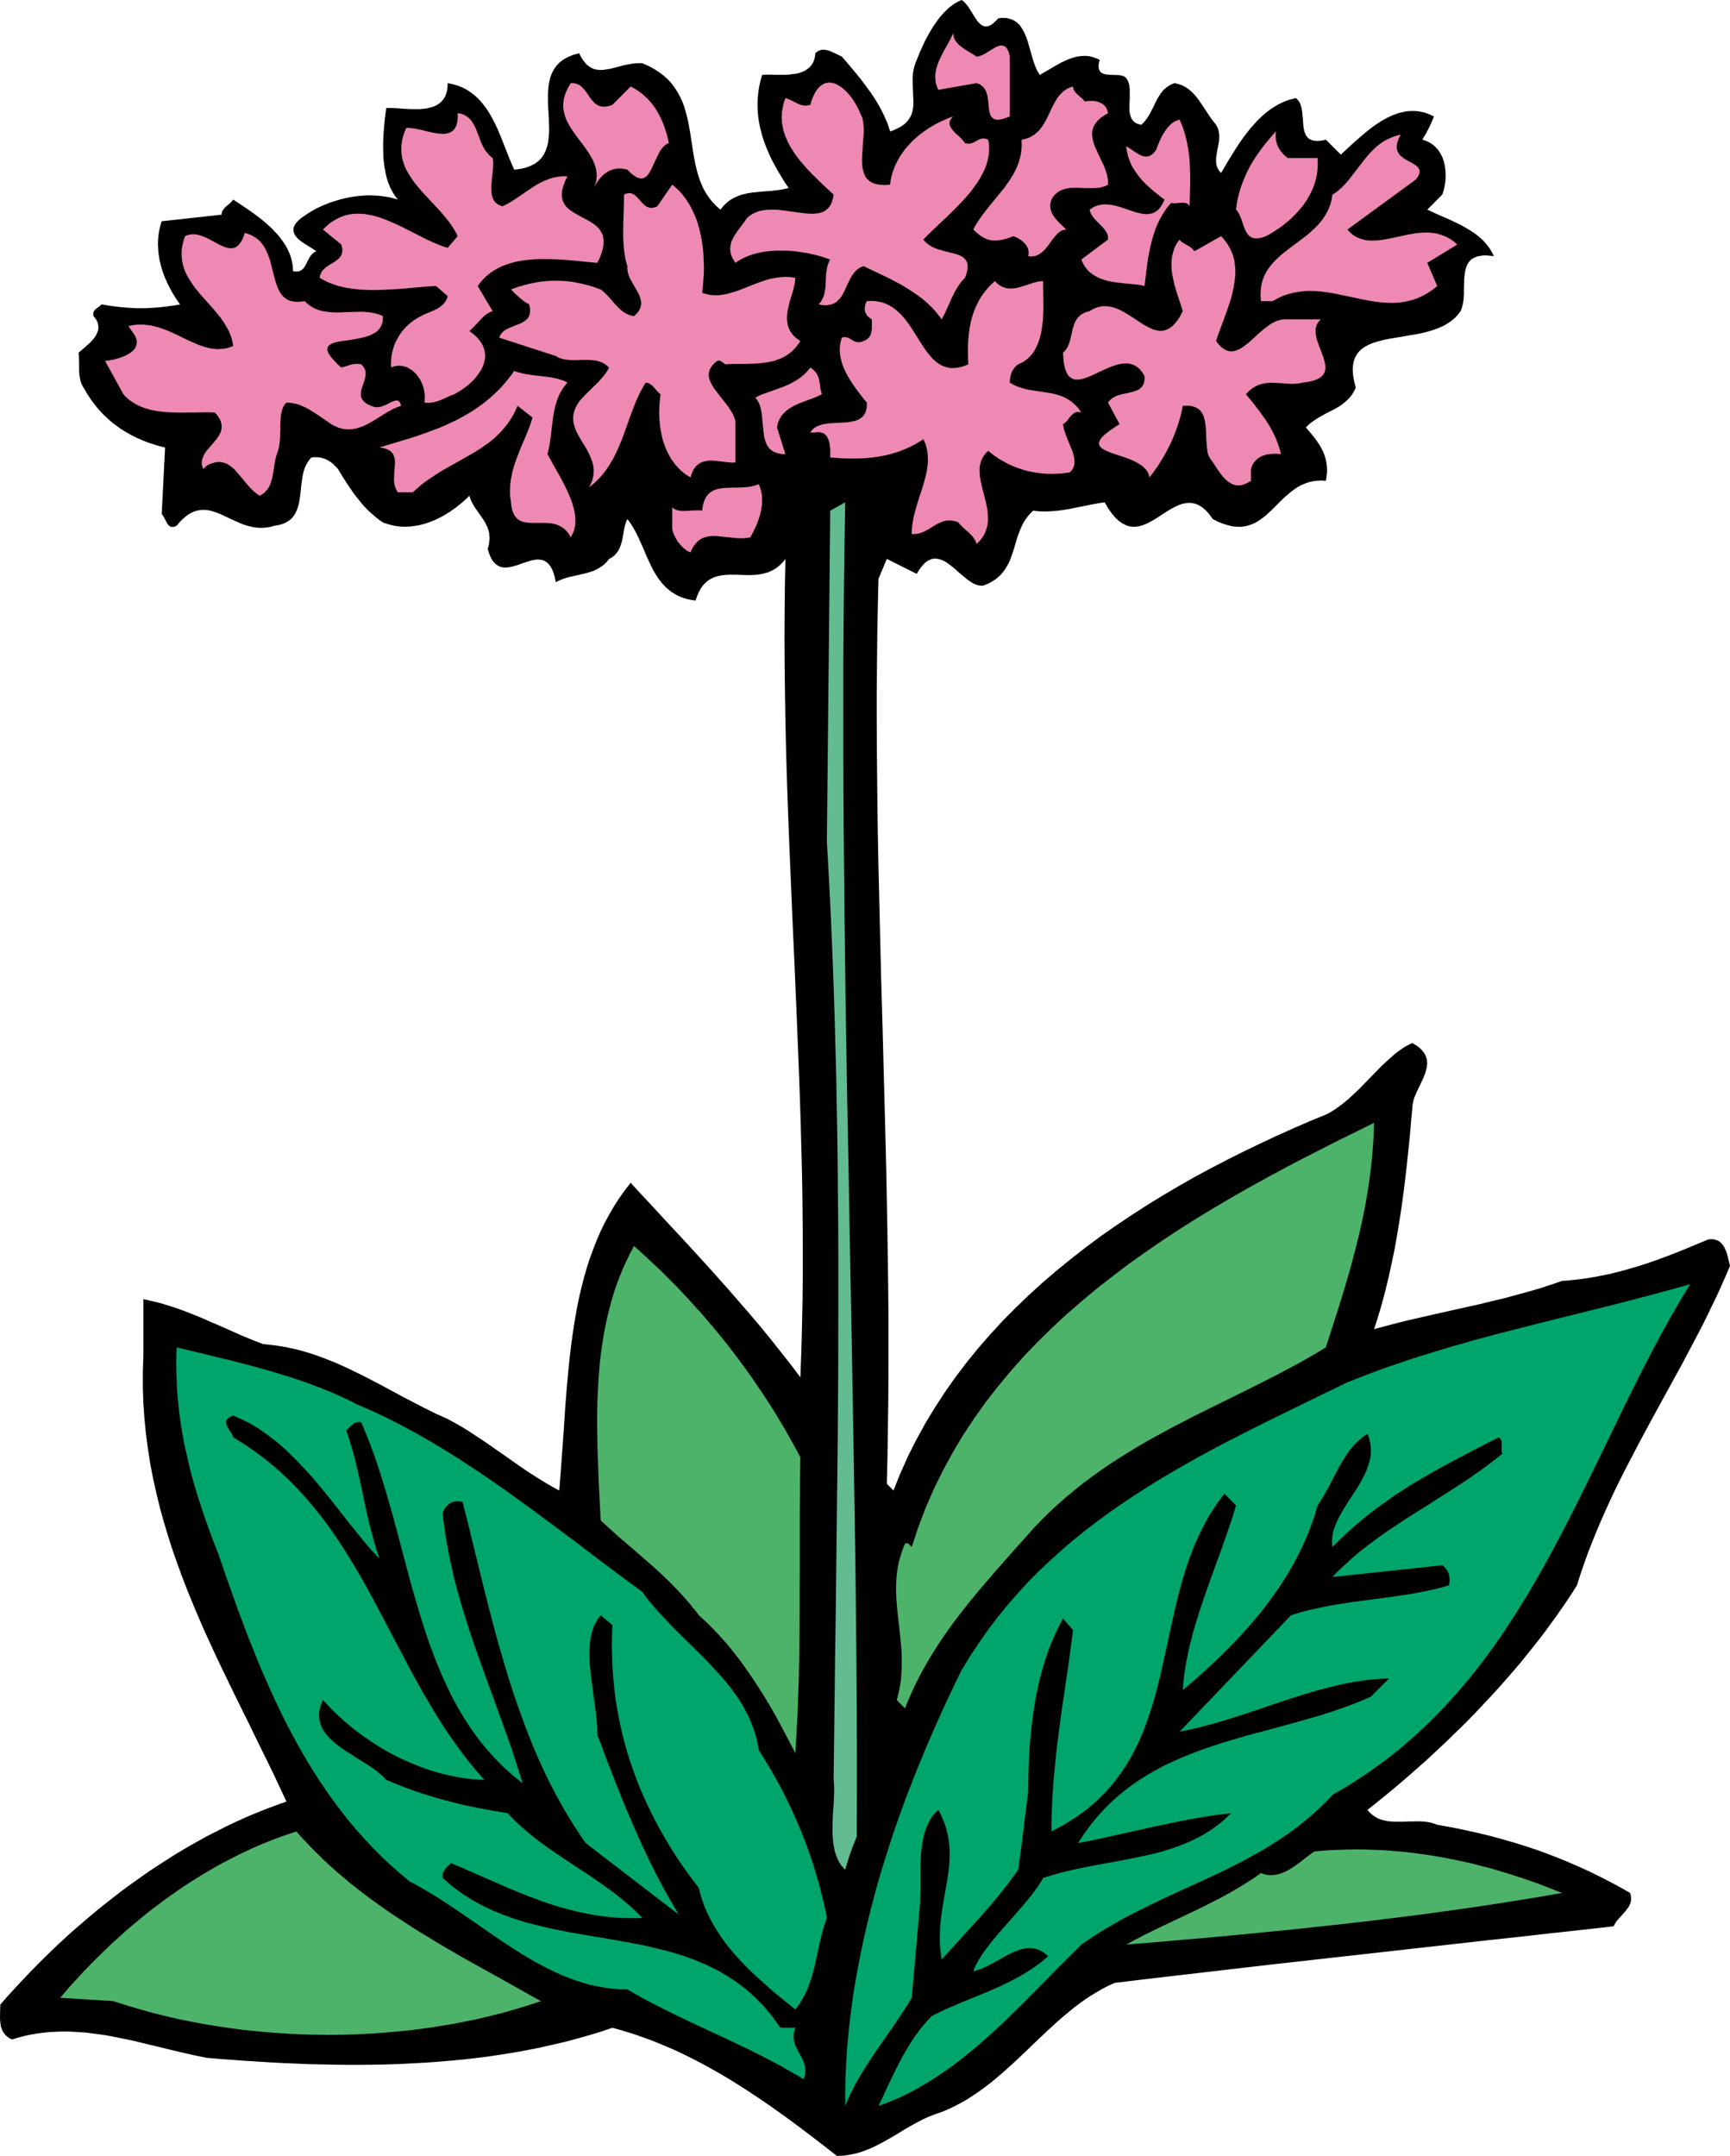 <svg xmlns="http://www.w3.org/2000/svg" width="2.326in" height="2.898in" fill-rule="evenodd" stroke-linecap="round" preserveAspectRatio="none" viewBox="0 0 12842 16000"><style>.pen1{stroke:none}.brush2{fill:#ed89b2}.brush4{fill:#4db36a}</style><path d="m7410 136 22-3h21l19 1 18 4 16 5 15 6 14 8 13 10 12 10 11 12 10 14 9 14 8 15 8 15 7 17 7 17 12 36 10 36 11 38 10 36 11 36 13 34 7 16 7 15 9 14 8 14 52-30 53-31 26-15 27-15 28-13 27-12 14-5 14-5 14-4 15-4 14-3 14-2 14-1 15-1h14l15 1 15 2 14 3 15 5 15 5 15 6 15 7-4 16-3 14-1 12v11l1 10 3 9 3 7 4 7 5 6 6 4 6 4 8 3 7 3 9 2 8 1 10 1 38 2 39 1 9 1 9 2 8 1 8 3 7 3 7 4 5 4 5 5 7 10 5 10 4 11 4 11 3 12 1 13 2 12v68l-2 54v26l1 25 2 12 3 11 3 10 4 10 5 10 6 8 7 8 9 7 9 6 12 5 12 4 15 3 10-9 9-10 9-10 8-11 15-21 13-22 23-45 22-45 11-22 13-20 6-10 7-10 7-9 8-10 8-8 9-8 10-8 10-7 11-7 11-6 13-6 13-5 15 3 14 4 14 4 13 5 12 6 12 6 12 8 11 7 10 9 10 8 10 10 10 10 18 20 17 22 32 47 32 48 16 24 16 24 17 22 18 22 6 12 6 11 4 12 3 12 2 12 2 11v24l-1 24-4 23-4 24-5 23-4 23-3 23-2 11v33l1 10 2 11 3 10 4 10 5 10 6 10 8 10 8 9 26-44 26-45 28-45 28-45 29-44 30-43 16-21 16-20 16-21 17-19 17-19 17-19 18-18 18-17 18-16 19-16 20-15 20-14 20-13 21-12 21-11 22-10 22-9 23-8 24-6 24-6 9 9 9 10 7 11 6 11 4 12 4 13 3 14 3 14 6 58 4 58 2 14 3 13 3 13 4 11 5 11 6 10 7 9 8 8 10 7 12 5 13 4 15 2 16 1 19-1 21-3 23-5 111 111 37-35 39-36 39-35 40-35 41-34 41-32 21-15 22-14 21-14 22-12 21-12 22-10 22-10 23-8 22-8 23-5 23-5 23-3 23-1h23l24 2 23 4 24 5 24 8 24 10 24 11-9 23-9 22-10 21-10 21-11 21-11 21-13 21-13 23 17 5 16 6 15 7 14 8 13 9 12 9 11 11 10 10 10 12 8 12 8 13 7 13 7 13 5 14 5 15 4 14 3 15 3 15 2 16 2 15 1 15v31l-1 15-1 16-2 15-3 15-2 14-7 28-9 26-111 112 67 31 71 31 36 16 35 17 36 17 34 19 34 20 32 21 16 11 15 12 14 12 15 13 13 13 13 14 12 15 12 15 11 16 10 17 9 17 9 18-29-3-26-2h-24l-21 3-19 3-17 6-15 7-13 8-11 10-10 11-8 12-7 13-5 15-5 15-4 15-2 17-4 34-1 37-1 37v37l-1 18-1 18-2 18-2 17-4 16-4 16-5 15-6 15-21 28-24 25-27 22-28 19-31 17-33 15-34 12-35 11-36 10-37 8-37 7-38 6-74 13-73 12-35 7-33 8-32 9-30 10-27 12-26 14-23 16-20 19-16 21-14 25-9 27-6 31-2 35 3 38 8 43 12 48-7 15-8 15-8 14-9 13-10 12-10 12-10 10-11 10-12 10-11 9-12 9-12 8-25 15-26 14-53 27-52 29-25 16-24 17-12 9-12 10-11 11-10 11 18 21 18 21 17 21 17 21 15 22 15 22 13 23 12 23 10 24 8 25 4 13 3 13 2 13 2 14 2 14v14l1 14-1 15-1 15-2 15-2 16-3 16-35-2-33 2-31 4-29 7-28 10-27 11-25 14-24 16-23 17-22 18-22 19-21 19-41 41-40 40-21 19-20 19-21 17-22 16-22 15-24 13-24 10-25 8-26 6-28 3-30-1-31-3-33-8-35-11-37-15-40-20-25-35-25-28-25-22-25-16-25-11-25-6-25-2-25 2-24 5-25 8-24 11-25 13-25 14-24 15-25 16-24 16-25 16-24 14-25 14-25 12-25 10-25 7-25 4h-25l-25-3-26-9-25-13-26-18-26-24-26-31-27-38-26-45-35 5-33 6-34 6-33 7-66 13-64 13-33 5-32 5-33 4-33 2-33 2h-34l-33-2-35-4-16 16-15 16-14 17-12 17-12 18-10 19-9 19-8 19-15 39-13 40-12 41-12 40-7 20-7 20-7 19-8 19-9 18-10 18-11 18-12 17-13 16-15 16-16 14-17 14-20 13-21 12-24 11-25 10-15 1-15-2-15-3-16-6-15-7-15-9-15-10-15-11-30-25-31-26-30-27-31-25-15-11-15-11-16-9-15-7-16-6-15-4-16-2h-16l-15 3-16 6-16 8-16 12-16 16-16 19-16 22-16 27-222-111-62 148-5 210-4 209-2 210-2 209v210l1 209 2 210 2 209 3 210 4 210 5 209 5 210 10 419 12 420 11 419 11 420 5 210 4 210 4 210 3 210 3 210 2 211v420l-1 211-3 210-3 211-5 210 49 50 52-129 57-127 62-123 66-120 71-117 74-114 79-112 82-108 86-106 90-103 92-100 96-97 99-95 101-92 104-89 107-87 109-85 110-82 113-79 115-77 116-75 117-72 119-70 119-68 121-65 121-63 122-61 122-59 122-57 122-55 122-53 122-50 22-11 22-13 21-13 21-15 21-15 21-16 21-17 21-18 40-37 41-39 40-41 39-40 39-40 39-40 39-37 39-35 19-17 20-16 19-14 20-14 19-13 20-11 19-10 20-9 22 13 19 13 16 13 14 14 11 14 10 14 7 14 5 15 4 14 1 15 1 15-2 15-2 16-4 15-4 16-5 15-13 32-15 31-15 32-15 31-7 16-7 16-6 15-5 16-4 16-3 15-2 15-1 15-10 107-9 106-11 105-11 105-12 105-13 105-14 103-16 104-17 102-18 103-21 101-22 101-12 50-12 50-13 50-13 49-14 49-15 50-15 49-16 48 82-22 84-22 85-21 87-20 87-20 89-20 89-20 90-20 90-20 89-22 90-21 88-24 88-24 87-25 43-14 43-14 42-14 42-15 37-2 37-4 36-4 36-4 36-5 35-6 36-6 35-7 35-7 34-7 35-9 34-8 68-19 68-20 67-21 66-23 66-24 65-25 66-26 65-27 65-27 65-27 11-1h20l10 1 9 2 8 3 8 3 7 3 7 4 6 5 6 5 6 6 10 12 9 14 7 15 7 16 6 17 5 18 9 37 9 37-32 75-33 75-34 74-35 73-36 74-36 73-38 73-38 72-77 145-79 144-79 144-79 145-78 145-76 146-38 73-37 74-36 74-35 75-34 75-33 75-32 76-31 77-30 77-28 78-27 79-25 79-37 59-39 59-40 58-41 59-42 57-42 58-44 57-45 57-45 56-46 57-47 55-48 55-48 55-49 54-50 54-50 53-50 53-51 52-52 52-52 50-52 51-53 49-52 49-53 49-54 47-53 47-53 46-54 46-53 44-54 44-53 43-53 42 11 14 13 13 13 11 14 10 14 8 14 8 16 6 15 5 16 4 16 3 17 3 17 1 34 2h35l71-2 71-1 17 1 17 1 17 2 17 3 16 3 16 5 16 5 15 6 97 17 95 19 95 21 93 22 46 12 46 13 46 13 46 13 45 14 45 14 45 15 45 15 44 16 45 17 44 17 43 17 44 18 44 19 43 19 43 19 43 20 42 21 43 21 42 22 43 22 42 23 41 23 42 24 3 11 2 10 2 9v18l-1 9-2 9-2 8-3 8-4 8-3 7-5 8-10 14-11 14-24 28-25 27-12 14-11 14-9 16-8 15-230 26-230 25-230 26-231 25-231 26-232 26-232 26-231 26-233 26-232 26-232 26-232 27-232 27-233 27-231 27-232 28-46 21-45 23-43 25-43 26-42 28-42 30-41 31-40 33-40 33-39 34-39 36-39 35-77 73-77 74-77 73-78 71-40 35-40 34-41 33-42 32-42 30-43 29-43 28-45 25-46 24-46 22-48 20-49 17-23 9-23 9-23 10-22 10-44 23-43 24-44 25-42 26-43 26-44 25-43 24-45 23-22 11-23 10-23 9-23 9-23 8-24 7-24 6-25 5-25 4-25 4-26 1-27 1-97-76-98-75-98-74-99-73-50-35-50-36-50-34-50-34-51-34-51-33-51-32-51-32-52-31-52-30-52-29-53-29-52-27-54-27-53-26-55-25-54-23-55-23-55-22-56-20-56-20-57-18-57-17-57-16-89 30-89 27-90 25-90 24-91 21-92 21-92 18-93 17-94 15-93 14-95 12-94 11-95 9-95 8-96 7-95 5-96 5-96 3-96 2-97 1h-96l-96-1-96-2-96-2-96-4-96-4-95-5-96-6-95-6-94-7-95-7-94-8-44-9-44-9-44-10-44-10-89-21-89-22-89-21-90-22-45-10-45-9-45-9-45-9-45-8-45-6-46-6-45-6-45-3-46-3-46-2h-45l-46 2-46 2-46 5-46 6-46 8-46 10-46 12-46 14-10-5-10-5-8-6-8-5-7-7-7-6-5-7-6-7-4-7-5-7-3-8-3-8-6-16-3-17-2-18-2-18v-37l1-38 1-37 54-62 55-60 56-60 57-60 58-59 58-58 60-58 61-57 61-56 63-55 63-54 64-54 65-52 66-52 66-51 67-49 68-48 68-48 69-45 70-45 70-44 71-42 71-40 72-40 73-37 72-37 74-35 73-33 74-31 75-30 75-28 75-27-46-98-46-98-47-97-48-97-95-195-96-194-47-97-47-97-47-98-45-98-45-98-43-99-42-100-41-100-39-101-37-101-36-103-33-103-31-104-29-105-26-107-24-107-21-109-17-110-15-112-11-112-8-115-4-116v-118l4-119v-420l30 6 30 7 29 7 29 7 58 17 57 18 56 20 55 21 55 22 55 23 54 24 54 23 54 24 54 24 54 24 55 23 55 22 55 21 48 5 48 6 47 7 46 9 46 10 45 11 44 13 45 14 43 15 44 16 42 17 43 17 42 19 42 19 42 20 41 20 83 42 82 43 82 44 81 44 83 43 83 43 41 20 42 21 43 19 42 19 53 29 53 30 52 32 51 34 52 34 51 35 51 36 51 35 51 36 51 36 51 35 51 34 52 33 52 32 53 31 53 29 12-151 11-153 11-153 10-154 6-76 6-77 7-76 7-76 8-76 9-75 10-75 11-74 12-74 13-73 15-73 17-71 18-71 20-70 22-69 25-68 26-67 28-66 31-64 34-63 36-62 39-61 42-59 44-57 77 84 79 84 79 86 80 86 81 87 81 88 81 89 81 90 81 91 80 92 80 92 79 93 77 94 76 96 75 95 73 97 7-191 5-190 4-190 2-190v-190l-1-189-2-189-3-189-5-189-5-189-6-189-7-188-15-377-16-378-17-377-16-378-8-189-7-190-7-189-6-190-5-191-4-190-3-191-2-191-1-192 1-192 2-193 4-193-19 24-20 20-21 18-21 14-22 12-23 10-23 7-23 6-24 4-24 3-25 1-24 1-49-1-48-2h-48l-23 1-22 2-23 3-21 5-21 6-20 9-19 10-18 13-18 16-16 18-15 22-13 25-13 29-11 33-32-5-29-6-28-8-26-10-24-11-22-13-22-14-19-16-19-16-17-18-17-19-15-20-14-20-14-22-13-22-12-22-22-47-22-48-20-48-21-47-11-24-11-23-11-23-12-22-12-21-13-21-14-20-14-19-9 19-6 19-6 21-4 20-7 42-8 41-6 20-6 19-4 10-4 9-5 9-5 9-6 8-6 8-7 8-8 8-8 7-10 7-10 6-11 6-10 12-9 12-11 10-10 10-11 8-12 8-11 7-12 7-12 6-13 6-12 5-13 4-26 8-26 7-54 12-53 12-26 7-26 9-12 5-12 5-12 6-12 7-8-37-9-31-10-26-12-22-13-17-14-14-15-10-16-7-16-3-18-2-17 1-19 3-19 4-19 6-19 6-20 7-39 14-39 11-19 4-19 3-18 1-18-2-17-4-16-8-16-10-14-14-14-18-12-23-11-27-10-32 5-17 4-16 2-16 2-15 1-15-1-14-1-14-2-14-3-13-4-12-4-12-5-12-12-24-13-22-30-43-30-43-14-22-12-23-6-11-5-12-4-12-4-13-29 28-31 27-33 27-35 25-18 13-19 11-19 12-19 11-20 10-20 10-20 9-21 8-21 8-21 7-22 6-22 6-22 4-22 3-22 3-23 1-22 1-23-1-23-2-23-3-23-5-23-6-23-7-23-8-27-19-26-20-24-21-24-21-22-22-22-23-20-24-20-25-20-25-19-26-18-27-19-27-36-56-36-60-10-11-10-10-10-10-10-10-11-8-11-8-11-7-12-6-13-6-13-4-13-4-14-2-14-2h-30l-16 2-13 14-11 16-10 16-9 17-7 17-6 19-5 18-4 19-6 40-5 40-4 40-5 39-3 19-3 19-4 18-5 18-6 17-7 16-8 16-9 14-11 14-13 13-14 11-17 10-18 9-20 7-23 6-26 4-28 8-28 5-27 3h-26l-26-2-25-3-25-6-24-6-24-8-23-9-22-10-23-10-43-20-43-20-21-10-21-8-21-7-20-6-21-5-21-3h-21l-20 1-21 4-22 6-21 9-22 13-21 15-23 20-22 22-23 27-7 3-6 3-6 2-6 1h-14l-4-1-8-4-7-5-6-7-5-7-10-18-10-19-5-9-5-9-6-9-6-7 25-494-25-6-23-6-24-7-23-8-23-7-23-9-22-8-22-10-22-9-21-11-21-10-21-12-20-11-20-13-20-12-19-14-19-14-19-14-18-15-18-16-17-16-17-16-17-18-16-17-16-19-15-19-15-20-15-20-14-21-14-21-13-23-13-22-9-15-7-14-5-15-4-16-3-16-3-16-1-17-1-16v-68l-1-17v-17l-2-16-1-17 33-28 34-30 17-15 15-16 14-16 12-17 5-8 4-9 4-8 4-9 2-9 2-9 1-9v-9l-1-10-2-9-2-10-4-10-5-10-6-10-8-10-8-10-2-9v-8l1-7 2-7 3-6 3-6 5-5 5-5 23-17 21-17 39 7 38 5 37 5 36 4 36 3 35 2 35 2h69l35-2 35-2 36-3 36-4 37-5 38-5 39-7-23-33-22-34-20-35-19-36-9-18-8-19-9-18-7-19-7-19-7-20-6-19-5-20-5-20-5-19-3-20-3-21-3-20-1-20-1-21-1-20 1-21 1-20 2-21 3-21 4-21 5-20 5-21 7-21 444-49 1-9 2-9 3-8 4-7 5-8 6-6 6-7 7-7 15-12 14-12 7-7 6-6 6-7 5-7 33 22 35 23 37 25 37 26 37 27 37 29 18 15 18 16 18 16 17 16 16 17 16 17 16 17 14 18 14 19 13 18 12 19 11 20 10 20 9 20 8 21 6 21 5 22 4 22 2 22 1 23 10 2 9 1h17l7-2 7-2 6-3 6-3 5-4 5-5 5-4 4-6 8-12 7-13 14-27 15-28 9-12 11-12 6-5 7-5 7-4 8-4-29-19-37-23-19-12-20-13-18-14-16-14-7-8-7-8-5-8-5-8-3-9-3-9-1-9v-9l1-9 3-10 5-10 6-11 8-10 10-11 12-11 14-12 19-13 19-13 20-13 20-12 21-12 21-11 22-10 22-10 22-9 23-9 23-8 23-7 23-7 23-6 24-6 24-5 23-4 24-4 24-3 24-2 24-2 23-1h24l23 1 23 1 23 2 23 3 22 3 23 4 21 5 22 6 21 6-13-16-13-18-11-18-10-19-10-19-8-20-8-21-7-21-6-22-5-22-4-23-4-22-3-23-3-24-2-23-1-23-1-47v-47l2-46 3-45 4-43 4-41 5-39 5-37 27-1 31 1 34 2 36 3 38 2 38 1h38l18-1 19-2 18-2 17-4 17-4 17-5 15-6 15-8 13-9 13-10 12-12 10-13 9-15 7-16 6-19 5-20 2-22 1-25 30 6 28 7 26 9 25 10 24 12 23 14 21 15 20 15 20 18 18 18 17 19 16 20 16 21 15 22 14 23 13 23 13 24 12 24 12 24 11 25 21 50 20 51 20 50 19 49 20 48 20 45 48-6 42-10 35-14 31-16 26-20 21-22 17-25 13-27 10-29 8-31 4-32 3-34 1-34-1-36-1-36-2-37-2-36-2-37-1-37v-36l2-35 3-34 6-33 8-32 12-30 15-28 19-26 23-24 28-21 33-18 38-16 45-12 10 21 11 18 11 17 12 14 11 13 12 10 13 9 12 7 13 6 13 4 13 3 14 1 14 1h14l14-2 15-2 30-5 31-8 32-8 33-9 34-7 34-6 18-2 18-1h37l47 21 43 23 38 25 34 26 31 29 27 30 23 32 21 33 18 34 16 35 13 36 11 37 10 38 9 39 7 38 7 40 12 79 12 78 7 39 8 39 9 38 10 38 12 36 14 36 16 35 19 33 22 32 24 31 28 29 32 28 12-16 12-14 13-13 13-12 14-11 14-9 14-9 15-7 15-7 15-6 16-6 16-4 16-4 16-4 17-2 17-3 68-7 69-5 34-4 34-4 17-3 16-3 17-4 16-4-30-44-28-46-28-47-26-48-13-24-12-25-11-25-11-25-10-25-10-26-9-26-8-26-7-27-7-26-6-27-5-28-4-27-3-28-2-28-1-28v-28l1-29 3-29 3-29 5-29 6-30 7-29 9-30 22-2h54l31 1h63l33-2 31-4 16-2 15-3 14-4 15-5 13-6 13-6 12-8 11-8 11-10 9-10 9-12 7-13 6-15 5-16 3-17 2-19 6-5 5-5 6-4 6-4 6-2 7-3 6-1 6-2h25l13 3 13 3 12 5 13 5 13 6 12 6 25 12 23 11 56 65 54 65 27 33 25 33 25 34 25 34 23 34 22 35 21 35 19 36 18 37 16 37 8 19 7 19 6 20 6 19 27-9 23-11 21-11 19-11 16-12 14-13 12-14 10-14 9-14 7-15 5-16 4-16 3-16 2-17 1-17v-17l-3-73-3-77v-19l1-20 2-20 3-20 4-19 6-20 6-20 9-20 12-30 13-32 15-33 15-33 17-33 18-33 19-33 21-32 21-30 22-30 12-13 12-14 13-13 12-12 13-12 13-11 14-10 13-10 14-9 15-8 14-7 15-6 9 6 9 8 8 8 8 9 15 19 14 22 14 22 13 22 14 21 13 19 7 9 8 7 7 7 8 6 8 5 8 3 9 3h9l9-1 10-2 11-5 11-6 11-8 12-11 13-12 14-15z" class="pen1" style="fill:#000"/><path d="m7249 420 9-1 8-1 8-3 9-3 18-8 18-10 37-23 35-21 9-4 8-3 9-3 8-2h15l7 1 7 3 7 4 6 5 6 7 5 9 6 10 4 12 4 15 4 16v444l-23 9-20 7-19 5-16 3h-14l-12-1-11-3-8-5-8-6-6-7-5-8-4-10-4-11-2-11-2-12-2-13-2-27-3-28-2-13-2-14-3-14-4-13-4-12-6-12-7-11-8-10-10-9-11-9-14-6-15-6-284 50-6-14-5-14-5-14-3-13-2-14-1-13-1-14 1-13 1-14 2-13 2-13 4-13 8-27 10-26 12-26 13-26 13-25 15-26 14-26 14-25 13-26 12-25 1 8 1 8 1 7 2 7 2 7 3 7 3 6 4 6 9 12 10 12 11 10 12 10 27 19 29 18 30 18 28 18zm-864 420 8 15 7 17 5 19 3 19 2 20 2 21v22l-1 22-7 93-5 91v22l1 21 2 20 4 19 5 18 6 17 8 16 10 14 13 12 14 11 17 9 20 7 22 5 26 2 28 1 32-3 3-23 4-22 5-22 6-22 8-22 8-21 9-20 10-20 11-20 11-19 13-19 13-19 14-18 15-17 15-17 16-17 16-15 17-16 18-15 18-14 18-14 19-13 19-13 20-12 20-12 20-11 20-10 21-10 20-9 21-9 21-8 20-7-7 7-6 7-5 7-4 6-3 7-2 7-1 6v7l1 6 2 6 2 7 3 6 8 12 9 13 23 24 26 23 12 12 11 12 10 11 8 12 7 2 6 1 6 1h18l11-3 10-3 10-5 9-5 9-5 10-5 9-5 10-4 10-2 11-1h11l6 2 6 1 7 3 7 3 4 28 2 27v27l-2 27-5 27-6 27-8 26-10 26-12 25-13 26-14 25-16 25-17 24-18 25-18 24-20 23-20 23-21 23-22 23-21 22-44 44-44 42-43 40-41 39-38 37-35 36 11 13 12 12 13 10 13 9 15 9 14 7 16 6 15 6 64 18 60 15 14 4 13 5 13 5 11 5 10 7 9 7 8 9 7 9 5 11 4 12 1 13 1 15-2 16-4 19-6 20-8 22-16 16-14 17-13 18-12 18-11 18-11 19-9 19-10 20-18 40-18 40-19 42-22 41-13-18-14-17-14-18-14-16-15-16-16-16-16-15-16-15-17-14-17-14-18-13-18-13-37-25-37-24-39-23-39-21-40-21-40-20-81-38-79-38-15 6-13 6-12 8-11 9-10 10-9 10-9 12-8 11-14 26-13 27-13 27-12 27-7 14-6 12-8 13-7 11-9 11-9 10-9 10-11 8-12 7-12 6-14 4-15 3-17 2h-18l-19-2-21-4 7-8 7-9 6-9 5-9 5-9 4-10 4-10 3-10 4-21 4-22 2-22 1-23 1-22 1-23 2-22 3-22 3-22 6-21 4-10 4-10 4-10 6-9-39-13-40-13-44-11-44-10-47-7-47-7-24-2-24-2-24-1h-72l-23 2-24 2-23 2-23 4-23 4-23 5-22 6-21 7-21 7-21 9-19 9-20 10-18 11-18 13-8-13-8-12-6-12-6-12-4-12-3-11-2-11-1-11-1-11 1-10 1-11 2-10 2-10 3-10 4-10 5-10 10-20 12-19 13-19 14-20 30-39 29-41 19-16 20-13 21-10 22-9 23-6 24-4 24-2 25-1h25l26 1 25 3 26 3 51 7 50 7 24 3 24 3 23 2 22 1h22l20-2 19-3 18-5 17-7 15-10 14-12 12-14 11-17 8-21 7-23 5-28-40-37-41-38-40-39-40-39-19-20-19-20-18-21-18-21-18-21-16-21-16-22-15-22-14-22-13-22-12-23-10-23-10-23-8-24-7-24-5-24-4-25-2-25v-26l1-26 4-26 5-27 7-27 10-28 11 3 11 4 11 5 11 5 22 11 22 11 11 5 11 4 11 4 12 2 12 2 13-1 13-2 14-3 8-28 9-24 10-22 10-20 11-17 12-14 11-12 13-10 12-7 13-6 13-3 13-2h14l13 2 14 3 14 5 13 7 14 8 13 9 13 10 13 12 13 12 12 13 12 14 12 15 11 16 10 16 10 16 10 17 9 17 8 17 7 18zm-1839-62 135-136 16 8 16 9 14 9 15 10 13 10 14 10 12 11 12 11 12 11 11 12 11 12 10 12 20 26 17 26 16 28 15 29 13 29 12 30 10 31 10 32 8 32 7 32-12 5-11 7-11 9-10 10-9 11-9 12-8 13-7 14-28 58-26 57-7 12-7 12-7 11-8 9-8 8-9 6-9 5-10 3-11 1-11-2-13-4-13-6-14-9-16-12-16-15-18-18-12-3-11-2-11-2-11-1h-31l-10 2-9 2-10 2-9 3-9 3-17 8-16 10-15 11-14 12-13 14-12 14-11 15-10 16-9 16-7 16 9-27 7-27 3-26v-25l-3-24-5-24-8-24-9-23-12-22-12-22-14-22-15-22-32-44-33-43-16-22-15-22-15-22-13-22-13-23-11-23-9-24-6-24-5-25-2-26 1-26 4-27 7-28 11-28 14-30 19-31h13l13 1 11 2 11 4 10 4 10 6 8 6 9 8 7 8 8 8 7 9 7 9 13 19 13 20 14 18 15 17 7 8 9 7 9 6 9 5 10 4 11 3 12 2 12 1 14-1 14-3 16-4 17-6z" class="pen1 brush2"/><path d="m7965 642 1 9 2 8 3 8 4 8 5 7 6 7 7 7 6 6 15 13 14 12 7 6 6 7 6 6 5 7 14-2 14-1 14-1h14l14 1 14 2 13 3 12 4 12 6 11 6 10 8 9 9 7 10 7 13 4 13 4 16-24 14-21 14-18 14-15 15-12 15-10 15-8 15-5 15-4 16-1 16v15l2 17 3 16 4 16 5 17 6 16 31 69 34 70 7 18 7 18 6 18 5 18 4 18 3 19 1 18v18l-12 7-12 5-13 4-13 4-14 3-14 1-14 2h-73l-59-2h-29l-29 1-14 2-13 3-14 3-12 4-13 5-12 6-11 7-11 9-11 9-10 12-9 12-8 14-3 10-3 9-1 8-2 9v16l1 8 1 8 4 15 5 15 8 14 8 13 10 14 11 12 11 13 12 12 25 24 24 23h-10l-10 2-9 3-9 4-9 5-8 6-8 7-7 7-15 17-15 18-14 19-14 20-15 19-15 19-8 8-9 8-9 8-9 7-9 6-10 5-11 5-11 3-11 2-13 1h-12l-14-2 2-7 1-6 1-7v-7l-1-13-3-12-5-12-6-12-8-11-9-10-9-9-11-9-10-8-11-7-11-6-11-5-10-4-10-3-23 9-21 7-21 6-20 5-19 3-18 2h-18l-17-1-18-3-17-5-17-7-17-9-17-11-17-13-18-15-18-17 10-21 12-20 13-20 13-20 28-39 30-38 62-76 62-76 14-20 14-20 14-20 12-20 13-20 11-21 10-22 10-21 8-22 7-23 6-23 5-24 3-24 2-25v-26l-1-26 21-4 19-6 19-7 16-9 16-9 14-11 13-12 13-12 11-14 11-14 9-15 10-15 17-32 16-33 15-33 16-32 9-16 8-15 9-15 10-14 11-13 11-12 12-12 13-10 14-10 15-8 17-7 17-5zm-4308 531 2 11 1 11 1 12v12l-1 25-2 26-6 55-5 55v26l1 12 1 13 1 12 3 11 3 11 4 10 5 10 6 9 7 8 8 7 9 7 11 6 12 5 13 4 29-15 29-16 29-18 28-19 56-38 56-38 28-17 29-16 15-7 15-7 16-6 15-6 16-5 16-5 17-3 16-3 18-2 17-2h18l18 1-17 35-12 32-8 29-4 27-1 24 4 22 6 19 10 18 11 16 15 15 15 13 18 12 19 12 19 11 20 11 21 11 20 11 21 11 19 11 18 13 18 13 15 15 14 16 11 18 9 19 5 22 3 24-1 26-5 29-9 33-13 35-19 39-56-5-59-6-61-6-61-5-63-4-62-2h-62l-31 1-31 2-30 3-30 3-29 5-29 6-28 7-28 8-27 10-26 10-26 13-24 14-24 15-22 17-22 19-20 21-19 22-18 24 111 186-14 5-12 6-13 7-11 8-11 9-10 9-10 10-10 10-20 22-20 21-10 11-10 10-11 10-11 10 21 15 18 15 17 16 14 16 12 16 11 16 8 17 6 16 5 16 3 17 2 16v17l-2 16-3 16-5 17-5 16-7 15-8 16-10 15-10 15-11 15-12 15-13 14-14 14-14 13-15 13-16 12-16 12-16 11-17 11-17 10-17 10-28 10-26 12-26 12-27 11-13 5-14 4-14 4-14 3-14 2-15 1-16-1-15-1 1-16 1-16v-16l-1-16-2-15-3-15-3-14-4-14-5-14-6-13-6-13-7-13-8-11-8-11-8-11-9-10-10-9-10-9-10-7-11-7-10-6-11-6-12-4-11-3-12-3-12-1-12-1-11 1-12 1-12 3-12 4-11 5-1-15-1-15 1-14 1-15 1-15 2-14 2-14 3-15 4-14 4-14 4-13 5-14 6-13 6-13 7-13 7-12 7-13 8-12 8-11 9-12 9-11 10-11 10-11 11-10 11-10 11-9 12-9 12-9 13-9 13-8 13-7 14-7 12-7 13-6 14-6 14-6 30-12 29-14 15-8 13-9 13-10 12-11 5-6 5-6 5-7 4-7 4-8 4-8 3-8 2-9-86-75-52 3-54 4-55 5-56 5-57 5-57 3-58 3-57 2h-29l-28-1-28-1-28-1-28-3-28-3-27-4-26-4-27-6-26-6-25-8-25-9-24-9-24-11-23-12-22-13 1-11 3-11 4-9 4-9 5-8 6-8 7-7 7-7 15-12 17-12 17-10 17-10 16-11 15-11 7-7 6-6 6-7 5-7 4-8 3-9 2-9 1-10v-11l-1-11-3-13-4-13-136-111 27-26 27-23 28-18 28-16 28-13 28-9 28-7 29-4 29-2 29 1 30 2 29 5 30 6 29 8 30 9 30 11 30 12 29 13 30 13 30 14 59 30 60 30 58 30 58 27 29 12 28 12 28 10 28 9 74-87-12-25-14-25-15-24-17-24-18-23-19-23-19-23-20-23-41-44-42-45-41-44-39-46-19-23-17-23-16-24-15-24-14-24-12-25-10-26-8-26-6-27-3-28-1-28 1-29 4-30 7-31 10-32 14-33 13-1h13l15 2 15 1 30 6 33 7 32 8 33 8 32 6 31 4 14 1 15 1 13-1 14-2 12-3 11-5 11-6 10-7 9-9 7-11 7-13 5-15 4-17 3-20 1-21-1-24 16 2 14 4 13 5 13 6 11 7 10 7 9 8 9 9 8 10 7 10 6 11 7 11 11 23 10 25 10 26 10 27 10 26 12 26 7 12 7 13 8 12 9 11 9 11 10 11 11 10 13 10z" class="pen1 brush2"/><path d="m8830 1531-5-8-6-7-7-5-7-3-8-2-8-1-9-1-9 1-19 1-20 2-9 1h-10l-10-1-9-2-14 15-13 16-12 16-11 17-11 17-10 17-10 17-9 18-9 18-8 19-7 18-7 19-13 39-11 40-10 40-8 41-8 41-6 42-11 84-10 83-11-3-12-3-12-2-14-2-29-3-32-3-33-3-35-4-35-4-35-6-18-4-17-4-17-5-17-6-17-6-16-8-15-8-15-9-14-10-14-11-12-12-12-14-11-15-10-16-8-17-8-19 198-148v-16l-1-8-1-7-2-7-3-7-4-7-4-7-9-14-11-13-12-13-12-12-13-13-13-13-12-13-11-13-10-14-8-15-4-7-2-8-3-7-1-8 18-13 19-10 20-7 19-5 19-3 20-1 20 1 19 2 20 3 20 5 19 5 20 6 39 13 38 13 19 6 18 6 18 4 18 4 17 3 17 1h17l15-2 16-4 15-6 14-9 14-11 13-14 12-18 12-20 10-24-25-18-25-20-25-20-25-21-23-21-23-22-22-23-20-24-19-25-17-26-8-13-8-13-7-14-6-14-6-14-5-14-5-15-4-15-4-15-3-16-2-15-2-17 14 8 14 9 14 9 14 10 14 9 14 9 14 8 14 6 6 3 7 2 7 2 7 1h14l7-1 7-2 7-2 7-4 7-4 7-5 7-7 7-7 7-9 7-10 11-30 14-34 8-18 9-17 10-18 11-17 11-16 12-16 13-14 14-13 6-5 8-5 7-5 7-4 8-3 8-3 7-3 9-1 7 16 8 17 7 17 6 18 11 35 10 37 8 38 7 39 6 40 4 41 2 41 2 42 1 43v43l-2 87-3 88zm728-358h222l2 24v24l-1 23-2 24-3 23-4 22-5 22-7 22-7 22-8 21-10 21-10 20-11 20-11 20-13 19-13 19-14 18-15 18-15 17-16 17-16 17-17 16-17 15-18 15-18 15-18 14-19 13-19 13-19 12-19 12-20 11-19 11-17 6-16 5-14 3-13 2h-23l-11-2-9-3-8-4-8-5-7-6-7-6-6-8-5-8-5-8-4-9-8-19-8-21-7-21-7-21-8-20-9-20-5-9-5-8-6-8-7-7 3-21 3-21 3-20 4-20 5-20 5-20 5-19 6-20 14-38 15-37 16-37 18-36 20-36 22-35 23-34 24-34 26-34 27-33 28-33 30-33-2 16-1 16 1 14 1 15 3 14 3 13 5 13 5 12 6 12 7 11 8 12 9 10 9 11 10 10 11 9 11 10zm840-173-12 21-8 20-6 18-3 16-1 15 1 14 3 13 5 12 6 10 7 10 9 9 10 8 10 8 11 7 11 7 12 6 23 13 21 12 10 7 9 6 7 7 6 8 5 8 3 8 1 9-1 11-3 11-6 12-8 13-11 14-507 371 19 20 20 17 21 14 22 11 22 8 23 6 23 4 25 1h24l26-1 25-3 27-4 53-10 55-12 55-12 56-10 27-4 28-2 28-1h27l28 3 27 4 26 7 27 9 26 12 26 14 25 18 24 22-222 136 74 172-37 29-37 25-38 20-37 17-38 13-37 9-38 7-38 4-38 1-38-1-39-3-38-4-38-6-39-7-38-7-38-9-77-16-78-16-38-7-39-5-38-5-39-2-38-1-39 2-38 5-39 7-38 10-39 13-38 18-38 21h-87l-3-37 1-35 3-33 6-31 9-29 11-27 13-26 16-24 17-23 19-22 20-21 22-20 22-20 24-19 24-19 25-19 50-37 50-38 24-19 23-21 23-21 22-22 20-23 19-24 17-26 15-27 14-29 11-31 8-33 6-35 17-10 17-12 15-13 16-13 14-15 15-15 13-15 14-16 52-67 53-69 27-34 28-32 15-15 15-15 16-15 17-13 17-13 18-12 19-11 20-10 21-9 21-8 23-7 24-5zM5212 2173l21 7 21 5 20 4 21 2h41l21-3 21-3 20-4 21-6 21-6 20-6 42-15 42-17 43-17 43-16 21-8 22-7 22-7 22-6 23-5 23-4 22-3 24-2 23-1 24 1 23 2 25 4-1 13-1 13-2 14-3 14-7 29-8 30-10 31-9 31-8 32-7 32-3 16-1 16-2 15v16l1 15 2 16 2 15 5 15 5 14 7 14 8 14 10 14 12 13 14 13 15 12 18 12-12 19-13 17-13 16-15 15-14 14-16 12-16 11-16 10-17 9-17 8-18 6-18 7-18 5-19 4-19 4-19 3-38 5-39 3-38 1-39 1h-73l-36 1-33 2-16-11-15-11-7-4-7-2h-8l-4 1-5 2-16 13-13 13-11 13-8 13-7 13-4 13-2 13-1 13 1 14 3 13 5 13 5 14 7 14 8 13 8 14 10 14 43 56 45 57 11 15 10 15 9 14 9 15 8 15 6 15 6 14 4 15v309l-9 1h-21l-10-1-23-2-24-3-24-3-25-3-24-2-25-1-12 1-12 1-12 2-11 3-11 3-11 4-10 6-10 6-10 8-9 9-8 10-8 11-7 13-6 15-6 16-5 17-18-11-18-11-16-13-16-13-15-14-14-15-14-15-12-16-12-17-12-17-10-18-10-19-9-19-9-19-7-20-7-20-7-21-5-21-5-22-4-22-4-22-3-22-2-22-2-23-1-23-1-23 1-23v-23l2-23 2-24 2-23 4-23-7-5-7-6-6-6-6-7-13-14-12-15-7-6-6-7-7-5-8-5-7-5-8-3-9-2h-8l-15 24-14 25-13 25-12 25-12 26-11 26-10 26-10 26-20 52-18 52-19 53-19 52-10 25-11 26-11 25-11 25-12 24-12 25-14 23-14 24-15 23-16 22-17 22-18 22-20 21-21 20-22 19-23 19 13-26 10-25 6-25 4-24 1-23-1-23-4-22-5-21-8-21-8-21-10-20-10-21-23-39-24-39-11-19-11-20-10-19-9-20-7-20-6-20-4-20-1-20v-21l4-22 6-22 9-22 13-23 16-24 21-24 24-25 24-23 24-24 24-23 24-24 22-25 21-25 9-13 9-13 9-14 7-14-10-9-10-9-10-8-11-6-11-6-12-4-12-4-12-4-12-2-13-2-13-1-13-1-27-1h-27l-27 1-27 1h-27l-26-2-13-1-13-2-12-2-12-4-12-3-12-5-11-6-10-6-420-136 4-11 5-10 6-9 7-8 8-8 9-7 9-6 9-5 21-10 22-9 22-9 22-8 20-9 19-11 9-6 8-6 7-7 7-8 5-9 4-10 3-10 2-12 1-13-1-14-2-15-4-17-18-10-19-12-18-14-17-15-34-30-29-30 41-15 42-13 41-11 42-9 42-8 41-5 21-1 21-2h21l21-1 41 1 42 3 42 5 41 8 42 9 42 11 41 13 42 15 16 12 15 14 14 14 15 15 27 32 27 30 14 15 15 14 15 13 16 11 8 5 8 5 9 4 9 4 9 3 10 3 10 2 10 2 13-12 11-11 9-12 7-11 5-11 4-12 3-11 1-11v-11l-1-12-3-11-3-11-4-11-4-11-6-12-6-11-26-45-26-47-6-12-5-12-4-12-4-12-2-12-2-12-1-13 1-13-9-30-7-31-5-31-4-32-3-33-2-32-1-33v-34l1-67 2-69 2-69 1-70 10-5 10-3 9-2 8-1h9l7 2 8 2 7 4 7 4 7 5 6 5 6 6 13 13 12 14 12 13 13 13 6 6 7 6 7 5 8 4 8 3 8 3 8 1h19l10-3 11-3 11-5 111-161 20 17 20 18 18 18 17 20 16 20 15 21 14 22 14 23 12 23 11 24 11 24 10 25 9 26 8 26 7 26 6 27 6 27 5 27 4 28 4 28 3 28 2 28 1 28 1 28 1 28v28l-1 28-2 28-4 55-6 54zm-2950 62 14 14 15 12 15 11 16 10 16 8 17 7 18 6 17 5 19 3 18 3 19 2 19 2 38 1 39-1 40-2 39-1 39-1h39l19 2 19 1 18 3 18 3 18 4 17 5 17 6 17 8v26l-3 23-8 21-10 18-13 16-16 14-18 11-20 10-22 9-23 7-24 6-24 5-50 9-48 7-23 3-22 4-20 4-18 5-16 6-13 7-10 8-7 10-4 11 1 13 4 16 10 17 14 20 19 22 25 26 30 28 35-10 35-11 17-4 19-2 10-1 10 1 11 1 11 2 10 9 7 10 6 9 5 10 3 10 2 11v20l-2 11-2 10-2 11-3 10-7 21-7 21-7 21-4 20-1 10v19l2 10 4 9 4 9 7 9 8 8 9 8 12 8 14 7 16 7 10 4 9 3 9 2 9 1h9l9-1 9-1 9-2 18-6 17-7 16-8 15-8 15-7 14-5 6-2 6-2 6-1h5l6 1 4 2 5 3 4 5 4 5 3 7 3 8 3 9-16 5-16 6-16 7-16 7-30 17-31 18-30 19-30 19-30 18-31 17-15 8-16 7-15 7-16 5-16 5-16 4-17 3-17 2-17 1-17-1-18-2-17-4-19-5-18-7-19-9-20-11-41-28-40-28-41-27-40-25-20-11-21-10-21-9-21-8-21-6-22-4-22-3-23-1-7 7-6 8-5 8-5 8-4 9-3 10-3 9-3 10-4 22-3 22-1 23-1 24-1 50-1 50-2 25-3 25-4 24-6 24-8 21-7 22-5 23-5 24-7 48-8 47-5 23-7 22-3 10-4 11-5 10-5 10-6 9-7 9-7 8-7 9-9 7-9 7-11 7-11 6-13-8-13-10-13-10-12-11-23-23-22-25-42-51-41-47-10-11-11-10-11-9-11-8-12-8-11-6-13-5-13-4-13-3-14-1h-14l-15 2-16 4-16 5-18 7-18 10-24 24-6-14-4-15-1-13v-14l2-13 4-13 5-12 6-13 7-12 8-12 9-11 10-12 20-23 20-23 9-12 10-11 8-12 8-12 7-13 6-12 4-13 3-13 1-14v-13l-3-15-4-15-7-15-9-16-12-16-15-17-41-2h-42l-44 1h-45l-46 1h-47l-47-1-46-2-23-2-23-3-23-3-22-4-22-4-22-6-21-6-21-7-20-9-20-9-19-10-18-12-18-12-17-14-17-15-15-17-136-247 22-3 24-4 24-5 25-7 25-8 24-10 11-5 11-6 11-6 10-6 9-7 8-7 8-8 7-8 5-9 5-8 3-10 2-10 1-10v-11l-2-11-4-12-5-12-7-12-9-14-10-13-25-37 29-6 28-4 27-1h27l27 3 26 3 26 6 25 6 25 8 25 9 24 9 24 10 48 22 46 23 46 22 46 20 23 10 23 8 22 7 23 6 23 5 23 3 23 2 24-1 23-2 24-4 24-7 24-9-5-29-7-27-9-27-11-26-13-25-14-24-15-24-17-24-18-23-18-22-19-23-20-22-39-44-39-44-19-23-18-22-17-23-16-24-15-24-14-24-12-25-10-26-8-26-6-28-3-28-1-29 1-31 5-31 8-33 11-34 16-7 16-4 17-3h16l16 1 16 3 17 4 16 6 16 6 16 7 16 8 15 8 31 17 30 16 15 7 14 6 14 6 14 4 13 3 14 2 12-1 13-2 11-4 12-7 11-10 10-12 10-14 10-18 9-22 8-25 28 9 24 10 22 13 20 14 18 16 15 18 14 19 12 20 10 22 10 22 8 23 8 23 12 48 12 47 6 24 6 22 7 22 7 21 8 20 9 18 10 18 12 15 13 14 15 11 17 10 19 7 22 4 24 2 27-1 30-4z" class="pen1 brush2"/><path d="m9027 2531 16 21 16 18 16 13 16 11 16 7 15 5 16 1h15l16-4 16-5 15-7 16-9 15-10 16-12 16-12 16-14 32-29 32-30 17-14 17-15 17-13 17-13 17-12 18-11 18-9 18-8 18-5 19-4 19-2 20 1h247l-14 14-10 14-7 14-5 16-3 16v17l1 17 3 18 4 18 5 18 7 18 6 19 15 37 13 36 6 18 5 17 4 17 3 17 1 16-1 15-3 14-6 14-8 12-11 12-14 11-18 9-21 9-25 7-29 5-34 5-13 3-13 2-13 2-13 1-26 1-27-1-55-4-54-3h-28l-26 2-14 2-13 3-13 3-13 4-13 5-13 6-12 7-13 8-12 10-12 10-12 12-12 13 42 51 40 51 20 26 19 27 19 26 18 27 17 28 16 28 14 28 14 29 12 30 11 30 10 31 8 32-19-1-18-1h-18l-18 1-18 2-17 3-16 5-15 5-15 7-14 9-12 10-11 11-6 6-4 7-5 7-4 7-4 8-3 8-3 8-3 9v87l-14 9-15 8-14 7-13 4-13 4-12 2h-24l-11-2-11-3-11-4-10-5-10-6-10-6-9-8-9-8-18-18-16-19-16-22-15-22-29-44-28-40-6-12-4-13-4-13-2-15-4-30-2-32-2-33-1-34-2-33-3-32-2-15-3-15-4-14-4-14-6-13-6-12-8-11-8-10-11-8-11-8-13-6-15-5-16-4-19-2h-20l-22 1-7 37-9 36-10 36-11 35-12 35-13 34-14 34-15 33-16 32-17 33-18 32-19 31-20 32-21 30-22 31-23 30-5-20-8-18-11-17-14-15-15-14-18-12-19-12-21-11-21-10-23-9-22-8-23-8-45-15-42-14-19-8-17-7-15-8-13-8-11-9-7-10-5-11-1-11 3-12 7-14 11-15 16-17 21-17 26-20 32-22 37-23-86-160 7-10 8-9 9-8 9-7 10-6 10-5 11-5 11-4 23-7 23-5 24-5 23-5 22-6 20-7 10-4 9-5 8-5 7-7 7-7 6-8 5-9 4-10 3-12 2-12 1-14-1-16-17-27-18-22-19-17-21-13-21-8-23-5-23-1-23 2-25 4-24 7-25 8-25 10-50 22-48 23-24 11-23 10-23 9-21 7-21 5-20 2h-18l-17-4-16-8-14-11-13-16-10-21-9-26-7-32-4-38-3-44 9-8 8-9 7-9 6-10 6-10 4-11 5-11 4-11 12-47 10-47 7-22 7-22 5-11 5-10 6-9 7-10 7-8 9-8 9-8 11-7 11-6 13-6 14-4 16-4 25-15 25-11 25-7 24-4h25l24 3 23 5 24 8 23 9 23 12 22 12 23 14 44 28 43 29 22 14 21 12 21 11 20 10 21 8 20 5 20 3h20l20-4 19-7 20-11 19-15 19-20 19-24 19-30 18-35-20-63-22-65-10-34-10-34-8-35-7-35-3-17-2-17-1-18-1-17v-17l1-17 1-17 2-17 4-17 4-16 5-17 6-16 7-16 9-16 10-15 11-15 4 6 6 6 6 5 6 5 14 8 14 8 16 9 15 10 8 6 7 7 8 8 7 8 197-111 20 21 17 22 15 22 13 23 11 23 10 23 7 24 6 24 3 25 3 25 1 25v25l-2 25-3 26-4 26-4 25-6 26-6 26-7 26-8 25-17 51-18 51-18 49-18 48-17 47-15 45z" class="pen1 brush2"/><path d="m7743 2086 1 80 1 88v46l-2 46-1 23-2 23-3 22-3 23-4 22-4 22-6 21-6 21-7 20-8 19-9 19-9 18-11 17-12 16-14 15-14 14-16 12-17 12-19 10-20 9-9 7-8 7-7 8-7 8-5 8-5 8-5 8-3 9-4 9-2 9-2 9-2 9-2 18-1 19 17 9 16 9 17 8 17 6 17 6 18 5 17 5 18 4 71 11 72 11 35 6 34 9 17 5 17 6 16 6 16 8 16 9 15 10 16 11 14 13 15 13 14 16 13 17 13 19-7-2-6-2h-6l-6-1-11 1-9 3-9 5-8 6-8 7-7 7-14 17-13 18-7 8-8 7-8 7-9 5 2 12 2 12 3 12 3 11 8 25 9 24 20 49 20 48 8 24 6 23 2 11 1 11 1 11v21l-2 10-3 10-4 9-4 9-6 9-8 9-8 8-22 3-22 3-22 2-21 2h-21l-22 1h-20l-21-1-21-1-20-2-21-3-20-2-19-4-20-4-19-4-20-5-19-6-18-6-19-6-18-7-18-7-18-8-18-9-17-9-17-9-17-10-17-10-16-11-16-11-16-12-15-12-15-12-17 16-14 18-11 18-9 18-6 20-5 20-2 20v21l1 22 2 21 4 23 4 22 11 46 12 47 6 23 6 24 5 23 5 24 3 23 2 24 1 23v23l-2 23-5 22-6 22-9 22-11 22-14 21-17 20-21 20-3-11-5-12-6-10-7-11-8-11-9-10-10-10-10-10-22-19-20-19-10-10-10-9-8-9-7-9-14-6-13-3-13-3-12-2-12-1-12 1-11 1-11 2-11 2-10 4-10 4-10 4-20 10-19 11-19 12-19 12-20 11-20 10-10 4-11 4-10 4-11 2-12 2-12 1-12 1-12-1v-23l2-23 3-23 3-23 4-23 5-23 6-22 6-23 13-45 14-45 15-44 14-44 12-44 11-44 4-21 3-22 3-21 2-22v-21l-1-21-1-22-4-21-4-21-6-21-8-21-10-21-18 13-19 11-19 12-20 10-19 10-20 9-20 9-20 8-20 8-20 7-21 6-21 6-21 6-21 5-22 4-21 4-44 7-45 5-45 3-46 1h-46l-47-1-48-3-48-4v-53l-1-17-2-17-2-17-4-16-6-16-7-14-4-7-5-6-5-6-6-5-6-4-7-3-8-3-8-2-9-1-10-1-10 1-11 2h-37l9-13 10-11 11-10 13-8 14-7 15-5 15-5 17-4 16-2 18-3 18-1 18-1 36-2 37-2 17-1 18-2 17-3 16-3 15-3 15-5 14-6 12-7 12-9 10-10 8-11 8-14 5-15 4-18 2-19v-22l-22-26-21-27-21-27-21-29-20-28-19-30-18-30-16-30-7-16-7-15-6-16-6-15-4-16-4-16-4-16-2-16-2-16-1-16v-16l1-16 2-16 3-16 4-17 5-16 6-2 5-1 6-1h5l10 1 9 2 9 3 9 5 8 5 9 5 9 5 9 5 9 4 10 2 11 1 11-1 6-1 6-2 7-2 7-3 13-5 11-7 9-7 8-8 6-9 5-9 4-11 2-10 2-12 2-11v-72l-11-7-10-7-8-8-7-7-5-9-5-8-3-8-2-9-2-9v-8l1-9 1-10 2-9 3-9 4-9 5-9 36-2 35 3 32 6 30 9 28 13 26 15 25 18 23 20 22 21 21 24 19 25 19 25 35 54 34 54 17 27 17 26 17 25 18 24 18 22 18 20 20 18 21 16 22 13 23 10 25 7 26 4 28-1 31-4 32-9 35-14-2-44-1-44v-43l2-42 4-42 5-41 3-21 4-20 4-20 5-20 6-19 6-20 7-19 7-19 8-18 9-18 9-19 10-17 11-18 12-17 13-17 13-17 14-16 15-16 16-15 17-16 11 11 10 10 11 8 11 7 11 6 11 4 11 4 11 3 12 1 11 1h23l23-3 23-5 46-14 46-15 22-7 22-6 11-2 11-1 11-1 10-1zm-1642 840-22 11-23 10-25 10-25 9-26 10-27 10-26 10-25 12-12 6-12 7-12 7-11 7-11 8-10 8-10 9-9 10-9 10-8 11-7 12-6 12-6 13-5 14-3 15-3 16 62 197h-22l-20-3-18-4-16-6-15-6-12-9-11-9-10-11-8-11-7-13-6-14-5-14-4-15-4-15-2-17-2-16-7-69-7-70-3-16-3-17-4-16-5-15-6-14-8-14-8-13-10-12 22-11 23-11 25-9 25-9 54-19 55-20 28-12 27-12 27-15 27-16 13-9 12-9 13-10 12-11 12-11 11-12 11-13 11-14 15 10 12 11 11 11 8 11 7 13 6 12 4 13 3 14 5 26 3 27 2 13 3 13 3 12 4 12zm-1889-86-12 14-11 14-11 15-9 15-9 15-8 16-7 16-6 16-6 16-5 17-5 16-4 17-7 34-6 35-9 70-8 69-5 35-5 34-7 34-8 32 40 73 44 78 22 40 21 41 20 41 18 41 8 20 8 21 6 20 6 20 5 20 4 20 3 20 2 19v38l-2 19-4 18-4 18-7 17-8 17-9 17-12-21-13-18-14-15-15-13-15-10-16-9-16-7-17-5-17-4-18-3-18-1-17-1h-105l-17-1-16-1-15-3-14-3-14-5-13-7-12-8-11-11-10-12-8-15-8-17-6-20-4-23-3-27-3-22-3-23-1-22v-22l1-21 1-21 2-21 3-21 4-20 4-20 4-19 6-20 11-38 14-38 29-75 32-74 15-37 15-38 14-38 12-39-111-87-15 33-15 31-17 29-18 27-19 26-20 24-20 23-22 22-22 21-23 20-24 19-25 17-25 18-25 16-26 17-27 15-54 31-55 31-55 31-56 32-27 17-28 18-27 18-28 19-27 20-26 21-26 23-26 23h-111l-7-11-6-12-5-13-4-12-3-13-2-13-1-13v-13l2-53 4-50 1-12v-12l-1-11-1-11-3-11-3-10-4-9-5-9-7-8-8-8-9-6-11-7-13-5-15-5-16-3-19-3 70-21 69-21 70-21 69-22 68-24 68-25 34-13 33-14 33-15 32-15 33-16 31-17 32-18 31-18 30-19 30-21 30-21 29-23 28-23 28-25 27-26 27-27 25-29 25-30 25-31 23-33 24 9 24 6 25 6 25 5 52 7 52 6 26 3 26 3 25 4 25 5 24 6 23 7 12 4 11 5 11 5 10 6zm1420 753 5 12 5 13 4 13 4 13 2 13 3 13 1 13 1 13v26l-1 26-4 26-5 25-6 26-8 25-9 24-9 24-11 24-11 22-11 22-12 22-16 3-16 2-17 1-16 1-33-1-32-3-64-7-60-6h-29l-14 1-14 2-14 3-13 4-12 4-13 6-11 7-12 9-11 10-10 11-10 13-10 15-9 17-8 19-10-3-10-5-10-6-10-8-11-9-11-10-10-11-10-11-10-13-9-13-8-14-7-14-7-14-6-14-4-14-3-14v-161l5 5 5 4 5 3 6 3 12 5 12 3 14 3 14 1h29l30-2 31-2h45l14 2 3-23 4-21 5-19 7-17 7-15 8-13 10-12 10-10 11-8 11-8 13-6 13-5 13-4 14-3 15-2 15-2 64-3 67-1 17-1 17-1 16-2 17-2 16-4 16-4 16-5 15-6z" class="pen1 brush2"/><path d="m6360 13630-13 32-12 31-12 30-10 30-11 30-9 31-10 31-9 32-14-15-13-15-12-17-10-17-9-18-7-19-7-20-6-20-4-21-4-21-3-22-2-23-2-22-1-23v-47l1-47 2-47 3-46 3-46 2-43 1-42v-20l-1-20-1-18-2-18 5-412 5-419 6-427 5-432 5-438 5-441 3-444 1-445v-447l-1-223-2-223-2-222-3-223-4-221-4-221-6-220-6-219-7-218-8-216-9-216-10-213-11-213-12-210 25-2457 111-62-5 304-4 305-3 306-2 306v616l1 309 2 309 3 311 3 310 4 311 4 312 10 623 12 624 11 625 12 624 11 623 10 622 5 310 4 309 3 309 3 309 2 307 1 307v306l-1 305z" class="pen1" style="fill:#62bb91"/><path d="m9842 10000-66 40-68 39-67 38-69 37-69 37-69 35-70 36-70 35-141 70-142 70-142 70-141 73-71 38-70 38-70 39-69 40-69 42-69 43-68 44-67 46-66 47-66 49-65 52-64 53-63 55-61 57-61 60-60 63-69 78-70 78-69 78-69 78-68 79-66 78-66 80-63 80-31 41-31 41-29 41-30 42-28 42-28 43-27 43-27 43-25 44-25 44-24 45-23 46-22 46-21 47-21 48-19 48-61-62 10-39 9-39 7-38 5-38 3-38 2-38 1-37v-37l-1-37-2-37-3-36-3-36-8-72-8-72-8-71-6-70-2-36-1-35v-35l1-35 2-36 4-35 5-35 7-36 9-35 11-36 12-35 15-36 5-2 4-1 4-1 4 1 7 2 6 4 10 11 10 10 49-148 55-144 61-140 67-136 72-132 76-128 82-124 86-121 91-117 95-114 98-111 103-107 106-104 109-101 113-98 115-96 118-92 120-91 123-87 124-85 126-83 128-81 129-78 131-77 131-75 131-72 133-72 132-69 133-68 132-67 132-65 131-65-2 57-2 56-4 56-4 55-5 55-6 54-7 55-7 53-8 54-9 53-9 53-10 53-11 52-11 52-12 52-12 51-26 103-27 102-29 101-30 101-31 100-32 100-32 99-32 100zm-3901 815-2 143-1 142-1 141v417l-1 137v137l-1 136-1 136-2 136-3 135-5 134-5 135-7 134-8 134-33-65-35-66-35-67-37-68-38-67-40-68-42-67-43-67-45-66-46-65-24-33-25-31-25-32-25-31-26-31-27-30-27-30-28-29-28-29-28-28-30-27-29-27-21-28-22-26-21-27-21-25-44-49-44-47-45-46-45-43-46-43-46-41-47-41-46-40-47-41-47-40-47-40-47-42-46-42-47-43-7-136-7-136-5-135-5-134-1-66-1-66v-132l1-66 3-65 3-64 4-65 5-64 6-64 8-63 9-63 10-62 12-62 13-62 15-61 16-61 18-60 20-60 22-59 24-58 26-58 28-58 30-57 48 43 48 44 47 44 47 44 46 45 45 46 45 45 44 47 44 47 42 47 43 47 41 48 41 48 41 49 40 49 39 49 38 50 38 50 37 50 37 51 35 50 35 52 35 51 34 52 33 51 32 52 32 53 31 52 30 53 30 53 29 53 28 53z" class="pen1 brush4"/><path d="m12546 9531-74 122-72 125-70 126-68 128-67 129-65 130-65 131-64 132-128 264-129 264-66 131-67 131-68 129-70 129-72 127-74 126-77 123-79 122-83 120-86 117-90 114-94 111-98 108-102 105-108 101-112 98-118 93-124 89-129 85-136 80-49 52-50 49-52 47-53 45-54 43-54 40-56 39-57 37-57 36-58 34-59 33-59 32-60 31-60 30-60 30-61 28-123 57-123 56-123 57-122 59-61 31-61 31-60 32-59 34-59 34-59 37-58 38-57 39-87 87-88 87-86 88-87 88-87 88-88 86-44 43-45 42-45 42-45 40-46 41-46 39-46 38-47 38-48 37-48 35-49 34-50 33-50 32-51 30-51 29-53 28-53 26-55 24-55 22-56 21 34-71 36-79 20-42 21-43 22-44 23-45 24-46 26-45 27-45 29-44 15-22 16-21 15-21 17-21 17-20 17-20 18-19 18-19 54-27 55-26 55-24 56-24 56-23 57-23 57-24 56-23 56-25 55-26 27-14 27-14 27-14 27-15 26-16 26-16 26-16 25-18 25-18 24-18 24-20 23-20-16-15-17-13-16-10-17-9-17-6-16-5-17-2-18-1h-17l-17 2-17 4-18 4-17 6-18 6-17 7-18 8-35 18-36 20-35 20-36 19-35 19-35 16-18 7-18 6-17 6-17 4 7-20 9-20 11-21 11-20 13-21 13-21 15-21 16-22 33-43 36-44 37-44 39-44 79-90 76-88 36-44 32-44 16-21 14-22 13-21 12-21 44-14 45-13 45-13 46-11 46-11 46-10 47-9 47-10 93-17 94-17 94-18 92-19 46-10 46-11 45-12 44-13 44-14 43-16 43-16 42-18 41-20 41-21 39-23 39-25 37-27 37-28 35-32 34-33-67 8-69 9-69 11-69 12-71 13-71 14-71 15-71 15-72 16-72 16-73 16-72 16-72 16-73 16-72 15-72 14 48-73 50-68 52-63 55-59 57-55 59-52 61-47 62-44 64-41 66-38 67-36 69-32 69-31 71-28 72-27 72-25 73-24 74-22 75-22 74-21 151-40 150-41 75-21 74-21 74-22 74-24 72-25 72-26 71-28 70-30 136-136-50 2-49 3-49 5-49 6-49 8-49 8-49 10-48 11-49 12-48 12-48 13-48 14-97 30-96 31-96 32-96 33-96 32-97 31-49 15-48 15-49 14-49 13-49 13-49 11-50 11-49 10 827-864 36-11 36-11 36-10 37-9 36-8 37-8 37-8 37-7 75-12 74-12 75-10 75-10 74-10 75-10 73-11 74-11 73-13 71-15 36-8 36-9 35-9 35-11 2-11 1-11 1-11v-11l-1-10-1-10-1-9-3-10-3-9-4-9-5-8-6-9-6-8-7-7-8-8-9-7-815 87 33-35 34-33 35-32 35-32 36-31 37-31 37-29 39-29 38-29 39-28 40-28 40-27 81-54 83-53 83-52 83-53 84-53 83-54 41-27 41-27 40-29 41-28 40-29 39-30 39-30 39-31-2-7-1-8-1-8v-26l1-17-1-9v-8l-1-8-2-8-3-7-4-6-5-6-6-5-81 41-81 42-81 42-80 42-80 43-80 44-79 46-79 47-39 24-38 25-39 25-38 26-38 27-38 27-38 27-37 29-37 29-37 30-37 31-36 32-36 32-36 34-35 34-35 35-3-25v-25l2-26 4-25 6-25 9-25 10-26 11-25 13-25 14-25 15-26 15-25 33-51 33-51 17-26 16-26 15-26 14-26 14-27 12-26 10-27 9-27 8-27 5-27 3-28v-27l-2-28-5-29-7-28-11-29-17 11-17 11-15 13-15 13-15 13-14 14-13 15-13 16-13 15-12 17-11 16-11 17-22 35-21 36-39 74-39 75-20 36-20 36-21 35-23 33-14 50-16 51-18 49-19 49-20 48-21 48-23 48-23 46-25 47-26 45-28 46-28 44-29 45-31 43-31 43-32 43-33 43-34 41-35 42-36 41-36 40-37 40-38 40-39 39-39 39-40 38-40 38-41 38-41 37-42 37-42 36-43 36 3-42 4-41 5-42 7-43 7-42 8-42 9-43 10-42 11-43 11-43 12-42 13-43 27-86 29-86 30-87 31-86 31-86 32-87 30-86 30-86 29-86 26-86-86-87-55 73-50 76-44 78-40 80-36 81-32 84-29 84-26 86-24 87-22 87-20 89-20 88-38 177-39 176-22 87-23 86-26 85-28 84-31 82-35 80-39 78-43 76-49 73-53 71-60 68-65 65-73 62-80 58-87 55-95 51v-49l1-48 1-48 2-48 5-95 7-95 9-94 9-94 11-93 12-93 12-92 13-92 14-92 13-92 14-92 13-93 12-92 12-92-74-87-19 35-18 36-18 36-16 37-16 38-15 37-14 39-13 38-12 40-12 39-11 40-10 40-10 41-8 41-9 41-7 41-7 42-6 41-6 42-5 42-9 84-7 83-5 84-3 83-2 83-1 81-9 72-9 75-10 76-9 77-9 75-10 73-9 69-9 64-31 43-31 43-33 43-34 42-34 42-35 42-36 41-36 42-74 81-74 82-75 82-75 83-6-40-4-39-3-39-1-38 1-37 1-37 3-36 3-36 5-35 5-35 5-34 6-34 12-68 12-66 5-33 5-33 4-32 3-33 2-33 1-33v-33l-2-33-3-33-5-33-7-34-8-34-11-34-14-35-15-35-19-36-15 15-15 15-13 16-12 18-10 18-10 19-9 20-8 20-7 21-6 22-6 22-4 23-4 23-4 23-2 24-3 24-3 48-2 49v188l-1 43-1 40-62 704-31 51-32 50-33 50-33 49-34 49-35 50-34 49-34 49-33 49-32 50-32 49-30 51-28 50-26 52-13 26-12 26-11 26-11 27v-103l2-104 5-103 6-104 9-103 11-104 13-104 14-104 17-103 19-104 20-104 22-103 24-103 25-103 27-103 28-103 30-102 32-102 32-101 34-102 36-101 36-100 38-100 39-99 40-99 41-98 42-98 43-97 43-96 45-96 45-95 46-94 63-103 66-100 68-97 71-93 73-90 76-87 77-84 80-81 83-78 84-76 85-73 88-71 89-68 91-67 92-64 94-63 94-60 96-60 97-57 97-56 98-55 99-54 100-53 100-51 100-51 101-50 101-50 100-49 201-98 200-97 77-30 77-30 77-29 78-28 78-26 78-27 78-25 79-24 79-24 79-24 79-22 80-23 159-43 160-41 161-41 160-40 161-40 161-40 161-41 161-42 161-43 160-45zm-9902 889 72 31 71 32 70 33 70 35 69 36 69 37 69 39 68 39 67 40 68 42 67 42 66 43 67 44 66 44 65 45 66 46 130 93 130 95 129 96 129 96 129 98 128 97 129 96 130 96 27 37 28 36 30 35 30 35 32 34 32 34 32 34 33 34 67 66 67 66 67 66 66 68 31 34 31 34 31 35 29 35 28 36 27 37 26 37 24 38 22 39 21 40 19 41 17 42 15 43 13 44 11 46 8 47 45 72 44 73 42 74 40 74 38 76 37 76 34 77 33 78 31 78 29 80 14 40 13 40 13 40 12 40 12 41 12 40 10 41 11 41 10 41 9 42 9 41 8 42-8 21-7 21-7 21-6 21-12 44-10 44-20 88-19 88-11 44-12 44-7 21-7 21-8 22-8 20-9 21-10 21-10 20-11 20-12 20-12 19-14 19-14 19-58-47-58-47-58-48-56-50-56-50-54-51-26-26-26-27-25-27-25-27-24-28-23-28-23-28-21-29-21-30-20-30-19-30-18-31-18-32-16-32-15-32-14-33-12-34-12-34-10-35-8-36-40-52-39-53-38-53-37-54-35-54-34-55-33-56-32-56-31-56-29-58-28-57-27-58-26-59-24-59-23-60-21-61-21-61-18-62-18-62-16-63-14-63-13-64-12-65-10-65-8-66-7-66-5-67-4-68-2-68-1-69 1-70 3-70-87-74-15 19-14 20-11 21-11 22-8 24-7 24-6 25-5 25-3 27-2 27-1 27-1 29 1 28 1 30 2 29 3 30 7 61 8 61 8 62 9 61 8 61 6 60 3 30 2 29 1 29v28l33 85 32 86 33 85 33 86 34 85 34 85 36 84 36 84 37 84 38 83 39 83 41 82 42 81 44 81 23 40 23 40 23 39 24 40-691-531-48-69-45-70-44-71-42-72-40-73-39-74-37-75-35-75-34-77-33-77-31-78-30-79-29-79-28-80-27-80-26-81-25-81-24-82-24-82-23-82-44-165-42-166-41-166-41-166-40-166-42-165-13-4-14-2h-13l-12 1-12 2-12 3-11 5-10 6-9 7-9 8-8 8-7 10-6 10-5 10-4 11-3 12 8 66 9 67 10 66 12 65 13 65 14 64 14 64 16 63 17 64 18 63 18 62 19 62 20 62 20 62 21 62 21 61 44 123 44 122 45 122 44 122 44 122 43 123 20 61 20 62 20 62 19 63-74-60-69-62-65-66-61-68-57-70-53-74-50-75-46-78-44-79-40-82-38-83-36-85-33-86-32-87-30-89-28-89-27-91-27-91-25-91-25-92-49-185-49-184-26-92-26-91-28-91-28-90-30-89-32-88-34-86-36-85-9-2h-9l-8 1-8 2-8 2-8 4-7 5-7 5-14 11-12 12-11 11-10 10 20 58 18 59 17 59 15 60 14 59 14 60 13 60 13 61 12 60 13 60 14 60 14 60 16 59 16 59 18 59 20 58-27-28-27-29-27-30-27-33-56-68-58-72-59-75-60-77-63-78-65-78-33-39-34-38-35-37-35-37-36-36-36-36-37-34-38-33-39-31-40-30-40-29-41-27-42-25-43-22-44-21-44-19-10 4-9 4-7 4-7 4-5 4-5 5-3 4-3 5-2 5-1 5-1 5 1 5 2 11 3 11 6 11 6 11 7 11 7 11 7 11 6 10 4 10 4 10 91 57 86 60 82 63 78 66 74 69 70 71 66 73 63 75 61 77 58 80 55 80 53 82 51 84 50 84 48 85 48 87 92 174 92 175 46 87 46 88 48 87 48 86 50 86 51 85 53 84 56 83 58 81 60 80 63 78 67 76-41-2-40-3-41-4-41-6-41-7-41-8-40-9-41-10-41-12-40-12-40-14-40-15-40-16-40-17-39-17-39-19-39-20-38-21-38-22-37-23-37-23-36-25-36-25-35-26-35-27-34-28-33-28-32-29-32-30-31-31-30-32-30-32-12 29-9 27-5 26-3 25 1 24 3 23 6 22 8 21 10 21 12 19 14 19 16 19 18 17 19 18 20 17 21 16 22 16 23 16 24 15 24 15 48 31 48 30 23 15 23 15 22 15 21 16 20 16 19 16 18 17 16 17 53 22 54 22 54 20 54 20 55 18 55 17 55 17 56 15 57 15 56 14 58 13 58 12 58 11 59 11 59 10 60 10 28 29 28 29 30 28 29 26 30 26 31 25 30 25 32 24 63 46 64 44 65 44 65 43 66 43 65 43 65 45 64 46 32 24 31 24 31 25 31 26 31 27 30 27 30 29 29 30-51 1h-50l-49-1-49-3-48-4-48-6-47-7-47-8-46-9-46-10-45-11-45-12-45-12-44-14-44-14-43-15-43-16-43-16-43-17-43-17-84-35-84-37-83-36-84-37-83-36-83-36-10 10-12 11-12 12-11 13-5 8-4 7-4 8-3 8-2 8-1 8 1 9 1 9 69 60 71 53 73 47 76 42 77 37 80 33 81 29 82 26 83 22 85 20 85 18 86 17 174 30 173 29 86 16 86 16 85 19 84 20 84 23 81 26 81 30 78 33 77 38 75 43 72 48 71 54 67 60 65 67 61 74 59 81h111l-5 15-4 14-3 14-1 13v13l1 13 1 12 3 11 3 12 4 11 4 11 5 11 11 21 11 21 12 21 11 21 5 11 4 11 4 11 3 11 3 12 1 12 1 12v13l-1 13-3 14-4 14-5 15-39-24-40-23-40-23-40-23-81-43-82-43-83-41-83-40-83-39-83-39-83-39-83-38-83-40-83-40-82-41-81-42-40-21-40-22-40-23-39-23-58-1-56-5-56-7-55-10-55-12-53-15-53-17-53-20-52-21-51-23-51-25-50-26-50-27-50-29-49-30-49-31-49-32-49-32-48-33-48-33-97-67-96-66-48-33-48-32-49-32-48-31-49-29-49-29-49-28-50-26-70-59-68-60-66-62-64-64-61-65-59-66-58-68-55-70-53-70-52-72-50-73-48-74-46-75-45-76-44-78-42-78-41-78-39-80-38-80-37-81-36-82-36-82-34-83-33-83-33-83-31-84-32-84-30-84-60-169-58-169-35-88-33-89-32-90-30-90-15-46-14-46-14-46-13-46-13-46-12-47-11-47-11-48-11-47-10-48-9-48-8-49-8-49-7-49-6-49-5-50-5-50-4-51-2-51-2-51-2-52v-52l1-53 2-53 86 21 86 20 86 21 86 21 86 21 85 22 85 23 85 24 84 25 84 26 83 28 81 29 41 16 40 16 40 16 40 17 39 18 39 18 39 18 38 20z" class="pen1" style="fill:#00a56b"/><path d="m2200 13593 47 52 48 51 49 50 50 49 51 48 52 46 53 45 53 45 55 43 55 42 56 42 56 40 57 40 58 39 58 38 58 38 59 37 60 36 59 36 60 36 120 70 121 68 121 67 120 67 120 67 119 67-91 30-93 28-94 27-95 24-96 23-97 20-98 19-99 16-100 15-101 13-101 10-102 9-102 7-103 5-103 3-102 1-104-1-103-3-102-5-103-7-103-9-102-10-101-13-101-15-101-16-99-19-99-20-98-23-97-24-95-27-95-28-93-30-395-25 44-52 45-51 47-51 46-50 48-49 49-49 49-48 50-48 51-46 51-46 52-45 53-44 53-44 54-42 55-41 55-41 56-39 56-39 57-37 58-36 58-35 58-34 59-33 60-31 59-30 61-29 60-28 61-26 62-25 61-23 63-22 62-20zm9395 456-198 34-199 32-200 31-202 29-202 28-204 26-203 25-205 24-204 22-204 22-204 20-204 20-203 19-202 17-201 18-200 16 63-34 63-33 64-32 64-31 64-30 64-31 64-30 64-30 63-31 63-32 63-32 62-34 61-35 61-37 29-19 30-19 29-20 29-21 14 5 14 5 13 3 14 2 13 1h13l13-1 13-2 13-2 13-3 12-4 13-5 12-5 13-5 12-7 12-6 24-15 24-16 24-17 24-18 46-36 47-34 60-5 60-5 60-2 60-2 59-1h60l59 2 60 2 59 3 59 5 59 5 59 6 58 8 59 8 58 9 58 10 58 11 57 12 58 12 57 13 56 15 57 14 56 16 56 17 56 17 55 18 55 18 55 19 55 20 54 21 54 21 53 21z" class="pen1 brush4"/></svg>
